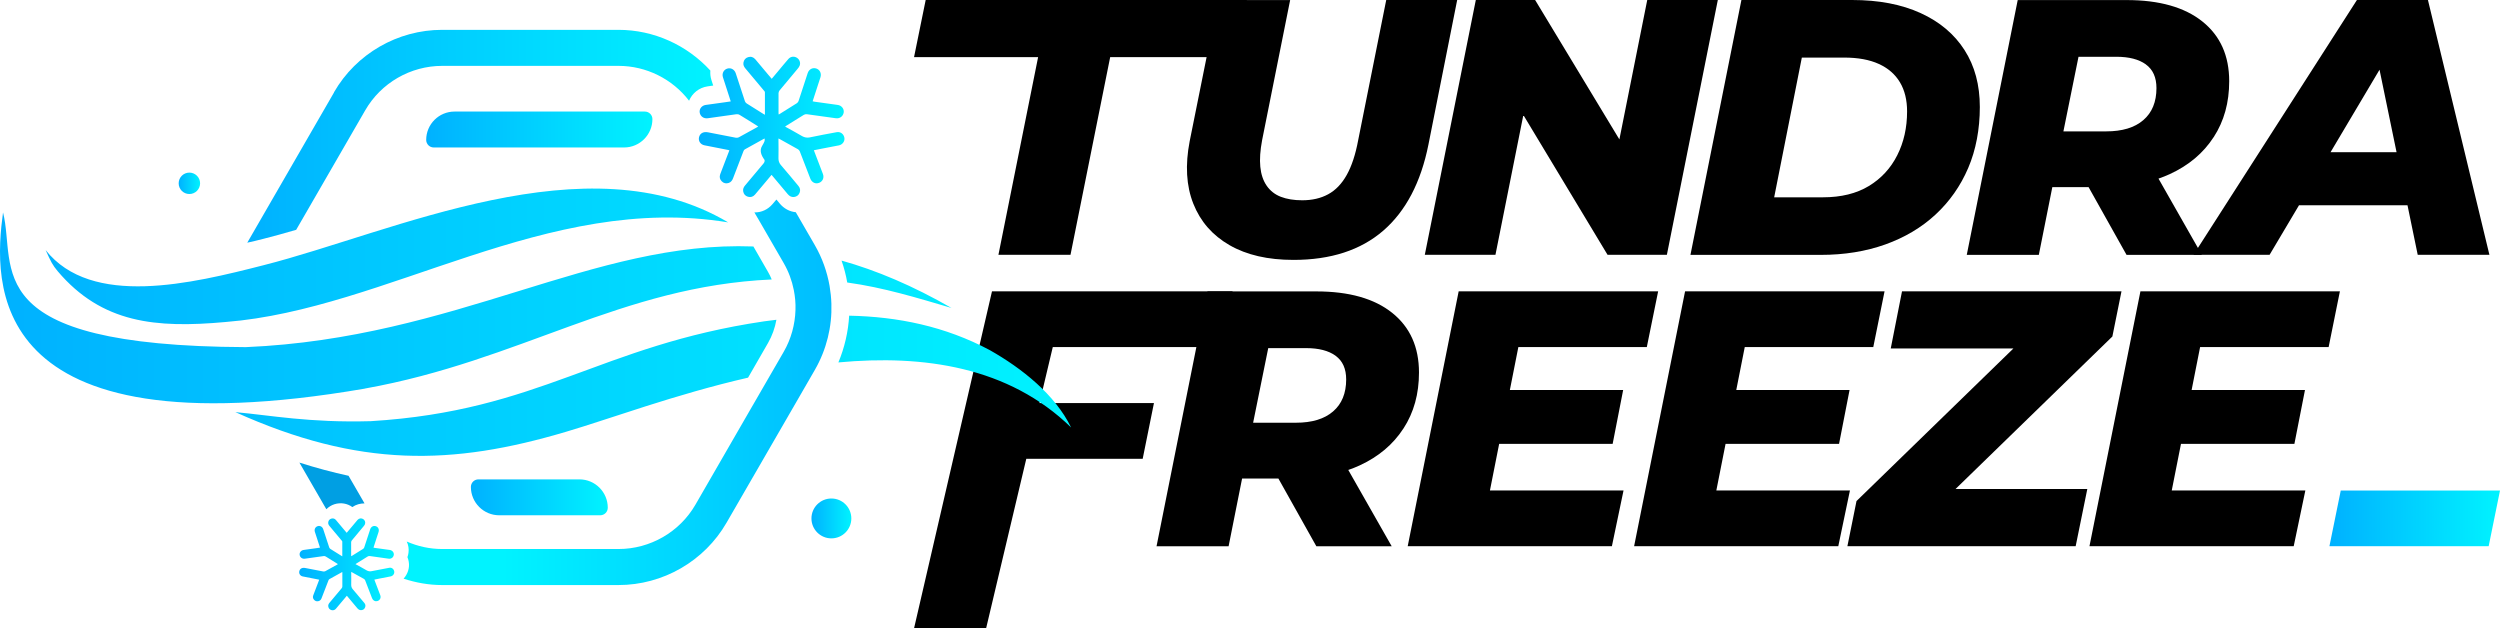 <?xml version="1.0" encoding="UTF-8"?>
<svg id="b" data-name="Warstwa 2" xmlns="http://www.w3.org/2000/svg" xmlns:xlink="http://www.w3.org/1999/xlink" viewBox="0 0 403.81 101.49">
  <defs>
    <style>
      .n {
        fill: url(#e);
      }

      .n, .o, .p, .q, .r, .s, .t, .u, .v, .w, .x, .y {
        stroke-width: 0px;
      }

      .o {
        fill: url(#g);
      }

      .p {
        fill: url(#i);
      }

      .r {
        fill: url(#l);
      }

      .s {
        fill: url(#h);
      }

      .t {
        fill: #009fe3;
      }

      .u {
        fill: url(#j);
      }

      .v {
        fill: url(#d);
      }

      .w {
        fill: url(#f);
      }

      .x {
        fill: url(#m);
      }

      .y {
        fill: url(#k);
      }
    </style>
    <linearGradient id="d" data-name="Gradient bez nazwy 2" x1="376.26" y1="83.72" x2="403.81" y2="83.72" gradientUnits="userSpaceOnUse">
      <stop offset="0" stop-color="#00b1ff"/>
      <stop offset="1" stop-color="#00f3ff"/>
    </linearGradient>
    <linearGradient id="e" data-name="Gradient bez nazwy 2" x1="0" y1="52.04" x2="173.01" y2="52.04" xlink:href="#d"/>
    <linearGradient id="f" data-name="Gradient bez nazwy 2" x1="68.84" y1="20.91" x2="105.39" y2="20.91" gradientTransform="translate(174.23 41.82) rotate(-180)" xlink:href="#d"/>
    <linearGradient id="g" data-name="Gradient bez nazwy 2" x1="76.05" y1="80.32" x2="98.18" y2="80.32" gradientTransform="translate(174.23 160.64) rotate(180)" xlink:href="#d"/>
    <linearGradient id="h" data-name="Gradient bez nazwy 2" x1="39.93" y1="22.01" x2="115.2" y2="22.01" xlink:href="#d"/>
    <linearGradient id="i" data-name="Gradient bez nazwy 3" x1="146.1" y1="63.35" x2="78.57" y2="63.35" gradientUnits="userSpaceOnUse">
      <stop offset="0" stop-color="#00b1ff"/>
      <stop offset=".96" stop-color="#00f3ff"/>
    </linearGradient>
    <linearGradient id="j" data-name="Gradient bez nazwy 2" x1="112.9" y1="20.49" x2="136.4" y2="20.49" xlink:href="#d"/>
    <linearGradient id="k" data-name="Gradient bez nazwy 2" x1="48.36" y1="91.15" x2="63.71" y2="91.15" xlink:href="#d"/>
    <linearGradient id="l" data-name="Gradient bez nazwy 2" x1="131.07" y1="83.74" x2="137.52" y2="83.74" xlink:href="#d"/>
    <linearGradient id="m" data-name="Gradient bez nazwy 2" x1="28.86" y1="29.61" x2="32.31" y2="29.61" xlink:href="#d"/>
  </defs>
  <g id="c" data-name="Warstwa 1">
    <g>
      <g>
        <path class="q" d="m161.27,41.16l6.41-31.93h-20.04l1.88-9.23h51.89l-1.88,9.23h-20.21l-6.41,31.93h-11.64Z"/>
        <path class="q" d="m208.92,41.98c-4.12,0-7.56-.79-10.32-2.38-2.76-1.59-4.71-3.82-5.85-6.7-1.14-2.88-1.33-6.24-.59-10.08l4.59-22.81h11.64l-4.53,22.64c-.31,1.65-.41,3.08-.29,4.29.12,1.22.46,2.23,1.03,3.06.57.82,1.33,1.42,2.29,1.79.96.37,2.11.56,3.44.56,1.61,0,3.01-.32,4.2-.97,1.2-.65,2.2-1.69,3-3.12.8-1.43,1.42-3.3,1.85-5.62l4.53-22.64h11.46l-4.64,23.34c-1.22,6.11-3.65,10.75-7.29,13.91-3.65,3.16-8.49,4.73-14.52,4.73Z"/>
        <polygon class="q" points="266.07 0 261.57 22.52 247.96 0 238.38 0 230.14 41.16 241.55 41.16 246.06 18.58 259.66 41.16 269.24 41.16 277.47 0 266.07 0"/>
        <path class="q" d="m273.05,41.16L281.28,0h17.88c4.31,0,8,.71,11.08,2.12,3.08,1.41,5.44,3.4,7.08,5.97,1.65,2.57,2.47,5.64,2.47,9.2s-.63,6.93-1.88,9.85c-1.25,2.92-3.02,5.43-5.29,7.53-2.27,2.1-4.98,3.7-8.11,4.82-3.14,1.12-6.61,1.68-10.41,1.68h-21.05Zm13.52-9.29h7.88c2.94,0,5.41-.61,7.41-1.82,2-1.21,3.53-2.87,4.59-4.97,1.06-2.1,1.59-4.46,1.59-7.08,0-1.84-.38-3.41-1.15-4.7s-1.9-2.28-3.41-2.97c-1.51-.69-3.38-1.03-5.62-1.03h-6.82l-4.47,22.58Z"/>
        <path class="q" d="m357.57,22.14c1.67-2.57,2.5-5.58,2.5-9.02,0-4.12-1.44-7.33-4.32-9.64-2.88-2.31-6.97-3.47-12.26-3.47h-17.58l-8.23,41.16h11.64l2.18-10.94h5.86l6.13,10.94h12.17l-7.01-12.32c.63-.22,1.24-.46,1.83-.73,3.06-1.41,5.42-3.4,7.08-5.97Zm-10.96-11.73c1.14.82,1.71,2.1,1.71,3.82,0,2.23-.71,3.96-2.12,5.17-1.41,1.22-3.41,1.82-6,1.82h-6.91l2.44-12.05h6.12c2.04,0,3.62.41,4.76,1.23Z"/>
        <path class="q" d="m390.52,41.16h11.58L392.17,0h-11.47l-26.4,41.16h12.29l4.75-8h17.53l1.65,8Zm-14.08-16.58l7.91-13.32,2.75,13.32h-10.66Z"/>
        <polygon class="q" points="197.27 56.06 199.09 47.06 160.23 47.06 147.64 101.49 159.28 101.49 165.77 74.11 184.57 74.11 186.39 65.11 167.9 65.11 170.05 56.06 197.27 56.06"/>
        <path class="q" d="m226.7,69.2c1.67-2.57,2.5-5.58,2.5-9.02,0-4.12-1.44-7.33-4.32-9.64-2.88-2.31-6.97-3.47-12.26-3.47h-17.58l-8.23,41.16h11.64l2.18-10.94h5.86l6.13,10.94h12.17l-7.01-12.32c.63-.22,1.25-.46,1.83-.73,3.06-1.41,5.42-3.4,7.08-5.97Zm-10.97-11.73c1.14.82,1.71,2.1,1.71,3.82,0,2.23-.71,3.96-2.12,5.17-1.41,1.22-3.41,1.82-6,1.82h-6.91l2.44-12.05h6.12c2.04,0,3.62.41,4.76,1.23Z"/>
        <polygon class="q" points="266 56.06 267.83 47.06 235.61 47.06 227.38 88.22 260.36 88.22 262.24 79.22 240.66 79.22 242.15 71.7 260.48 71.7 262.18 62.99 243.88 62.99 245.25 56.06 266 56.06"/>
        <polygon class="q" points="302.58 56.06 304.4 47.06 272.18 47.06 263.95 88.22 296.93 88.22 298.81 79.22 277.23 79.22 278.72 71.7 297.05 71.7 298.75 62.99 280.45 62.99 281.82 56.06 302.58 56.06"/>
        <polygon class="q" points="342.67 47.06 307.22 47.06 305.4 56.29 325.21 56.29 299.87 80.93 298.4 88.22 335.27 88.22 337.15 78.99 315.86 78.99 341.2 54.35 342.67 47.06"/>
        <polygon class="q" points="376.13 56.06 377.95 47.06 345.73 47.06 337.5 88.22 370.49 88.22 372.37 79.22 350.79 79.22 352.28 71.7 370.6 71.7 372.31 62.99 354 62.99 355.37 56.06 376.13 56.06"/>
        <path class="v" d="m376.26,88.22l1.83-8.99h25.72l-1.83,8.99h-25.72Z"/>
        <g>
          <path class="n" d="m38.02,66.57c19.98,9.01,35.04,8.64,53.45,3.16,6.88-2.02,17.56-6.02,29.36-8.73l3.23-5.61c.66-1.15,1.11-2.41,1.35-3.74-.65.08-1.31.16-1.96.25-26.65,3.93-36.2,14.46-63.56,16.13-9.91.28-16.25-.96-21.87-1.46Zm99.14-15.58c-.15,2.6-.74,5.15-1.74,7.55,13.74-1.28,27.52.69,37.59,10.51-2.6-5.34-7.98-9.58-13.14-12.5-7.22-3.85-14.85-5.4-22.71-5.56ZM7.36,40.37c.9,1.98,1.1,2.4,1.96,3.44,7.14,8.41,15.85,9.23,27.13,8.2,26.05-2.06,51.94-20.91,81.17-16.09-22.74-13.5-54.14,1.62-75.06,6.92-11.53,2.95-27.79,6.92-35.2-2.46Zm51.58,22.39c25.22-4.52,41.36-16.53,65.71-17.62-.16-.42-.37-.82-.59-1.21l-2.37-4.12c-25.98-.97-47.9,14.81-81.98,16.26C-4.01,55.88,2.74,43.24.49,34.31c-1.5,11.06-3.42,39.11,58.45,28.46Zm94.78-13c-6.29-3.62-12.18-6.1-17.79-7.67.4,1.14.71,2.33.92,3.54,5.93.82,11.28,2.48,16.87,4.12Z"/>
          <path class="w" d="m73.43,18h30.74c.68,0,1.22.55,1.22,1.22h0c0,2.53-2.05,4.58-4.58,4.58h-30.74c-.68,0-1.22-.55-1.22-1.22h0c0-2.53,2.05-4.58,4.58-4.58Z" transform="translate(174.23 41.82) rotate(180)"/>
          <path class="o" d="m77.28,77.41h16.31c2.53,0,4.58,2.05,4.58,4.58h0c0,.68-.55,1.22-1.22,1.22h-16.31c-2.53,0-4.58-2.05-4.58-4.58h0c0-.68.55-1.22,1.22-1.22Z" transform="translate(174.23 160.64) rotate(-180)"/>
          <path class="s" d="m53.95,14.9c3.58-6.22,10.28-10.08,17.46-10.08h28.49c5.7,0,11.07,2.46,14.84,6.58-.04.5.01,1.02.17,1.52.09.3.19.6.29.9l-.9.13c-1.39.2-2.5,1.12-3,2.32-2.69-3.51-6.91-5.63-11.39-5.63h-28.49c-5.11,0-9.88,2.75-12.43,7.18l-11.15,19.3c-1.85.54-3.63,1.04-5.35,1.47-.82.21-1.67.42-2.55.61l14.02-24.28Z"/>
          <g>
            <path class="t" d="m56.92,81.91c-.82-.6-1.87-.78-2.88-.47-.52.16-.96.45-1.33.81l-4.35-7.53c2.71.86,5.35,1.57,7.94,2.13l2.58,4.46c-.69,0-1.38.18-1.96.59Z"/>
            <path class="p" d="m66.02,90.72c-.04-.25-.12-.5-.21-.73.08-.22.14-.45.17-.69.09-.63-.01-1.26-.28-1.83,1.78.78,3.72,1.21,5.72,1.21h28.49c5.11,0,9.88-2.75,12.43-7.18l8.12-14.07,6.12-10.59c1.21-2.09,1.84-4.43,1.91-6.77.04-1.07-.06-2.16-.27-3.22-.3-1.51-.84-2.99-1.64-4.37l-4.06-7.03-.46-.78-.21-.37s.05.01.08.01c1.09,0,2.11-.47,2.86-1.35.21-.24.41-.49.62-.73l.53.64c.69.83,1.6,1.31,2.6,1.41l3.07,5.31c1.2,2.07,1.99,4.32,2.39,6.61.16.95.26,1.91.29,2.87.12,3.68-.78,7.4-2.68,10.69l-3.14,5.44-11.11,19.22c-3.58,6.22-10.28,10.08-17.46,10.08h-28.49c-2.14,0-4.23-.38-6.22-1.03.65-.73,1.01-1.72.83-2.74Z"/>
          </g>
          <path class="u" d="m124.65,28.27c.88,1.05,1.74,2.07,2.59,3.09.27.32.6.51,1.02.46.42-.05.73-.28.89-.67.17-.41.09-.79-.19-1.12-.94-1.13-1.88-2.27-2.84-3.38-.26-.3-.39-.68-.38-1.08.03-.96,0-1.93,0-2.89,0-.09,0-.19,0-.31.1.05.17.08.23.11.98.54,1.95,1.08,2.92,1.63.11.06.24.21.29.33.57,1.47,1.13,2.94,1.7,4.4.22.56.71.86,1.23.75.7-.14,1.07-.81.81-1.49-.44-1.18-.9-2.35-1.35-3.53-.03-.09-.07-.18-.11-.3.46-.09.91-.18,1.35-.27.9-.18,1.8-.34,2.7-.52.58-.12.97-.67.88-1.22-.11-.62-.63-1.02-1.24-.91-1.47.27-2.93.54-4.39.85-.41.08-.82,0-1.18-.2-.89-.53-1.82-1.02-2.77-1.55.1-.07.17-.12.24-.17.93-.58,1.85-1.16,2.79-1.73.15-.09.32-.12.49-.1,1.56.21,3.12.43,4.68.65.64.09,1.18-.32,1.27-.95.08-.58-.36-1.12-.97-1.2-1.27-.17-2.54-.35-3.8-.53-.07-.01-.15-.03-.25-.06.26-.8.51-1.58.77-2.37.16-.5.33-1,.49-1.5.2-.64-.09-1.24-.69-1.43-.58-.18-1.17.13-1.37.75-.5,1.5-.98,3.01-1.48,4.52-.04.12-.16.27-.27.34-.94.6-1.89,1.19-2.84,1.78-.02.01-.05.02-.1.04,0-.08-.02-.15-.02-.22,0-1.07,0-2.15,0-3.22,0-.13.07-.32.15-.42.97-1.17,1.95-2.33,2.92-3.5.13-.16.27-.33.34-.52.19-.48-.02-1.02-.46-1.29-.45-.27-1-.2-1.36.21-.58.66-1.13,1.34-1.7,2.02-.32.39-.65.77-.99,1.18-.24-.28-.46-.54-.68-.8-.66-.78-1.31-1.57-1.97-2.35-.31-.36-.71-.49-1.16-.35-.43.13-.68.44-.76.89-.06.37.09.67.32.94,1.03,1.22,2.06,2.45,3.08,3.68.05.05.07.12.07.19,0,1.18,0,2.37,0,3.61-.11-.06-.19-.11-.27-.15-.9-.56-1.8-1.12-2.69-1.69-.11-.07-.23-.22-.27-.35-.5-1.5-.99-3.01-1.48-4.51-.2-.61-.77-.93-1.34-.77-.6.17-.93.78-.73,1.41.38,1.21.78,2.41,1.17,3.62.03.08.05.16.09.28-.37.06-.74.11-1.1.16-.98.14-1.97.27-2.95.41-.62.09-1.05.63-.97,1.2.09.64.65,1.04,1.3.95,1.54-.22,3.08-.44,4.63-.65.18-.02.37.01.53.11,1,.6,1.98,1.23,2.99,1.86-.06.05-.11.1-.16.12-.99.55-1.97,1.1-2.97,1.64-.12.06-.32.09-.45.07-1.51-.28-3.02-.58-4.53-.88-.73-.14-1.28.15-1.44.78-.15.61.22,1.19.87,1.32,1.27.26,2.55.5,3.82.75.06.01.12.03.21.06-.21.55-.41,1.08-.62,1.61-.29.75-.58,1.49-.86,2.25-.16.44-.07.84.26,1.16.31.31.7.39,1.11.25.37-.13.58-.41.71-.77.56-1.47,1.12-2.93,1.69-4.4.04-.11.12-.2.22-.26,1-.57,2.02-1.13,3.03-1.68.04-.02.08-.04.15-.07.03.34.09.37-.42,1.23-.43.72-.12,1.51.38,2.18.1.13.03.42-.1.58-.99,1.2-2,2.39-3,3.58-.24.28-.39.59-.32.97.08.44.34.75.77.87.45.13.84,0,1.14-.35.66-.77,1.3-1.55,1.96-2.33.23-.27.45-.54.7-.84Z"/>
          <path class="y" d="m56.03,96.23c.58.69,1.13,1.35,1.69,2.02.18.21.39.33.67.3.28-.03.48-.18.58-.44.11-.27.06-.52-.13-.73-.62-.74-1.24-1.49-1.87-2.22-.16-.19-.24-.42-.24-.67.02-.64,0-1.27,0-1.91,0-.06,0-.12,0-.2.07.03.11.05.15.07.64.35,1.28.7,1.91,1.06.07.04.16.14.19.22.38.96.74,1.92,1.11,2.88.14.37.47.56.8.49.46-.09.7-.53.53-.97-.29-.77-.59-1.54-.88-2.31-.02-.06-.04-.12-.07-.2.3-.06.59-.12.88-.18.59-.11,1.18-.22,1.76-.34.38-.08.63-.44.57-.8-.07-.4-.41-.67-.81-.59-.96.17-1.91.36-2.87.55-.27.06-.54,0-.77-.13-.58-.35-1.19-.66-1.81-1.01.06-.04.11-.08.16-.11.61-.38,1.21-.76,1.82-1.13.1-.06.21-.08.32-.07,1.02.14,2.04.28,3.06.43.42.06.77-.21.83-.62.05-.38-.24-.73-.64-.79-.83-.11-1.66-.23-2.48-.34-.05,0-.1-.02-.16-.04.17-.52.34-1.03.5-1.55.11-.33.22-.65.32-.98.13-.42-.06-.81-.45-.93-.38-.12-.76.08-.9.49-.32.98-.64,1.97-.97,2.95-.03.08-.1.18-.17.22-.62.39-1.24.78-1.86,1.16-.01,0-.03.01-.07.02,0-.05-.01-.1-.01-.15,0-.7,0-1.4,0-2.1,0-.09.05-.21.1-.28.63-.76,1.27-1.52,1.91-2.29.09-.1.17-.22.22-.34.12-.32-.01-.67-.3-.84-.29-.17-.65-.13-.89.14-.38.43-.74.88-1.11,1.32-.21.25-.42.5-.65.77-.16-.18-.3-.35-.44-.52-.43-.51-.86-1.03-1.29-1.54-.2-.24-.46-.32-.76-.23-.28.09-.45.29-.49.58-.04.24.06.44.21.62.67.8,1.34,1.6,2.01,2.4.03.04.05.08.05.13,0,.77,0,1.55,0,2.36-.07-.04-.12-.07-.17-.1-.59-.37-1.17-.73-1.76-1.1-.07-.05-.15-.15-.18-.23-.33-.98-.64-1.97-.97-2.95-.13-.4-.5-.61-.88-.5-.39.11-.6.51-.47.92.25.79.51,1.58.77,2.37.02.05.03.11.06.18-.24.04-.48.07-.72.11-.64.09-1.29.18-1.93.27-.41.06-.69.41-.64.79.06.42.42.68.85.62,1.01-.14,2.01-.29,3.02-.42.12-.02.24,0,.35.07.65.39,1.29.8,1.96,1.22-.04.03-.07.06-.1.08-.64.36-1.29.72-1.94,1.07-.08.04-.21.06-.29.05-.99-.19-1.97-.38-2.96-.57-.48-.09-.84.1-.94.51-.1.4.14.78.57.86.83.17,1.67.32,2.5.49.04,0,.08.02.14.04-.14.36-.27.71-.4,1.05-.19.49-.38.98-.56,1.47-.11.28-.05.55.17.76.2.2.45.25.73.16.24-.08.38-.27.46-.5.36-.96.73-1.92,1.11-2.87.03-.07.08-.13.14-.17.66-.37,1.32-.74,1.98-1.1.03-.01.05-.03.1-.05,0,.06.01.11.01.15,0,.73,0,1.46,0,2.19,0,.08-.04.2-.1.27-.65.78-1.3,1.56-1.96,2.34-.16.19-.26.39-.21.63.05.29.22.49.5.57.29.08.55,0,.74-.23.43-.5.85-1.01,1.28-1.52.15-.18.3-.35.46-.55Z"/>
        </g>
      </g>
      <circle class="r" cx="134.29" cy="83.74" r="3.22"/>
      <circle class="x" cx="30.59" cy="29.61" r="1.73"/>
    </g>
  </g>
</svg>